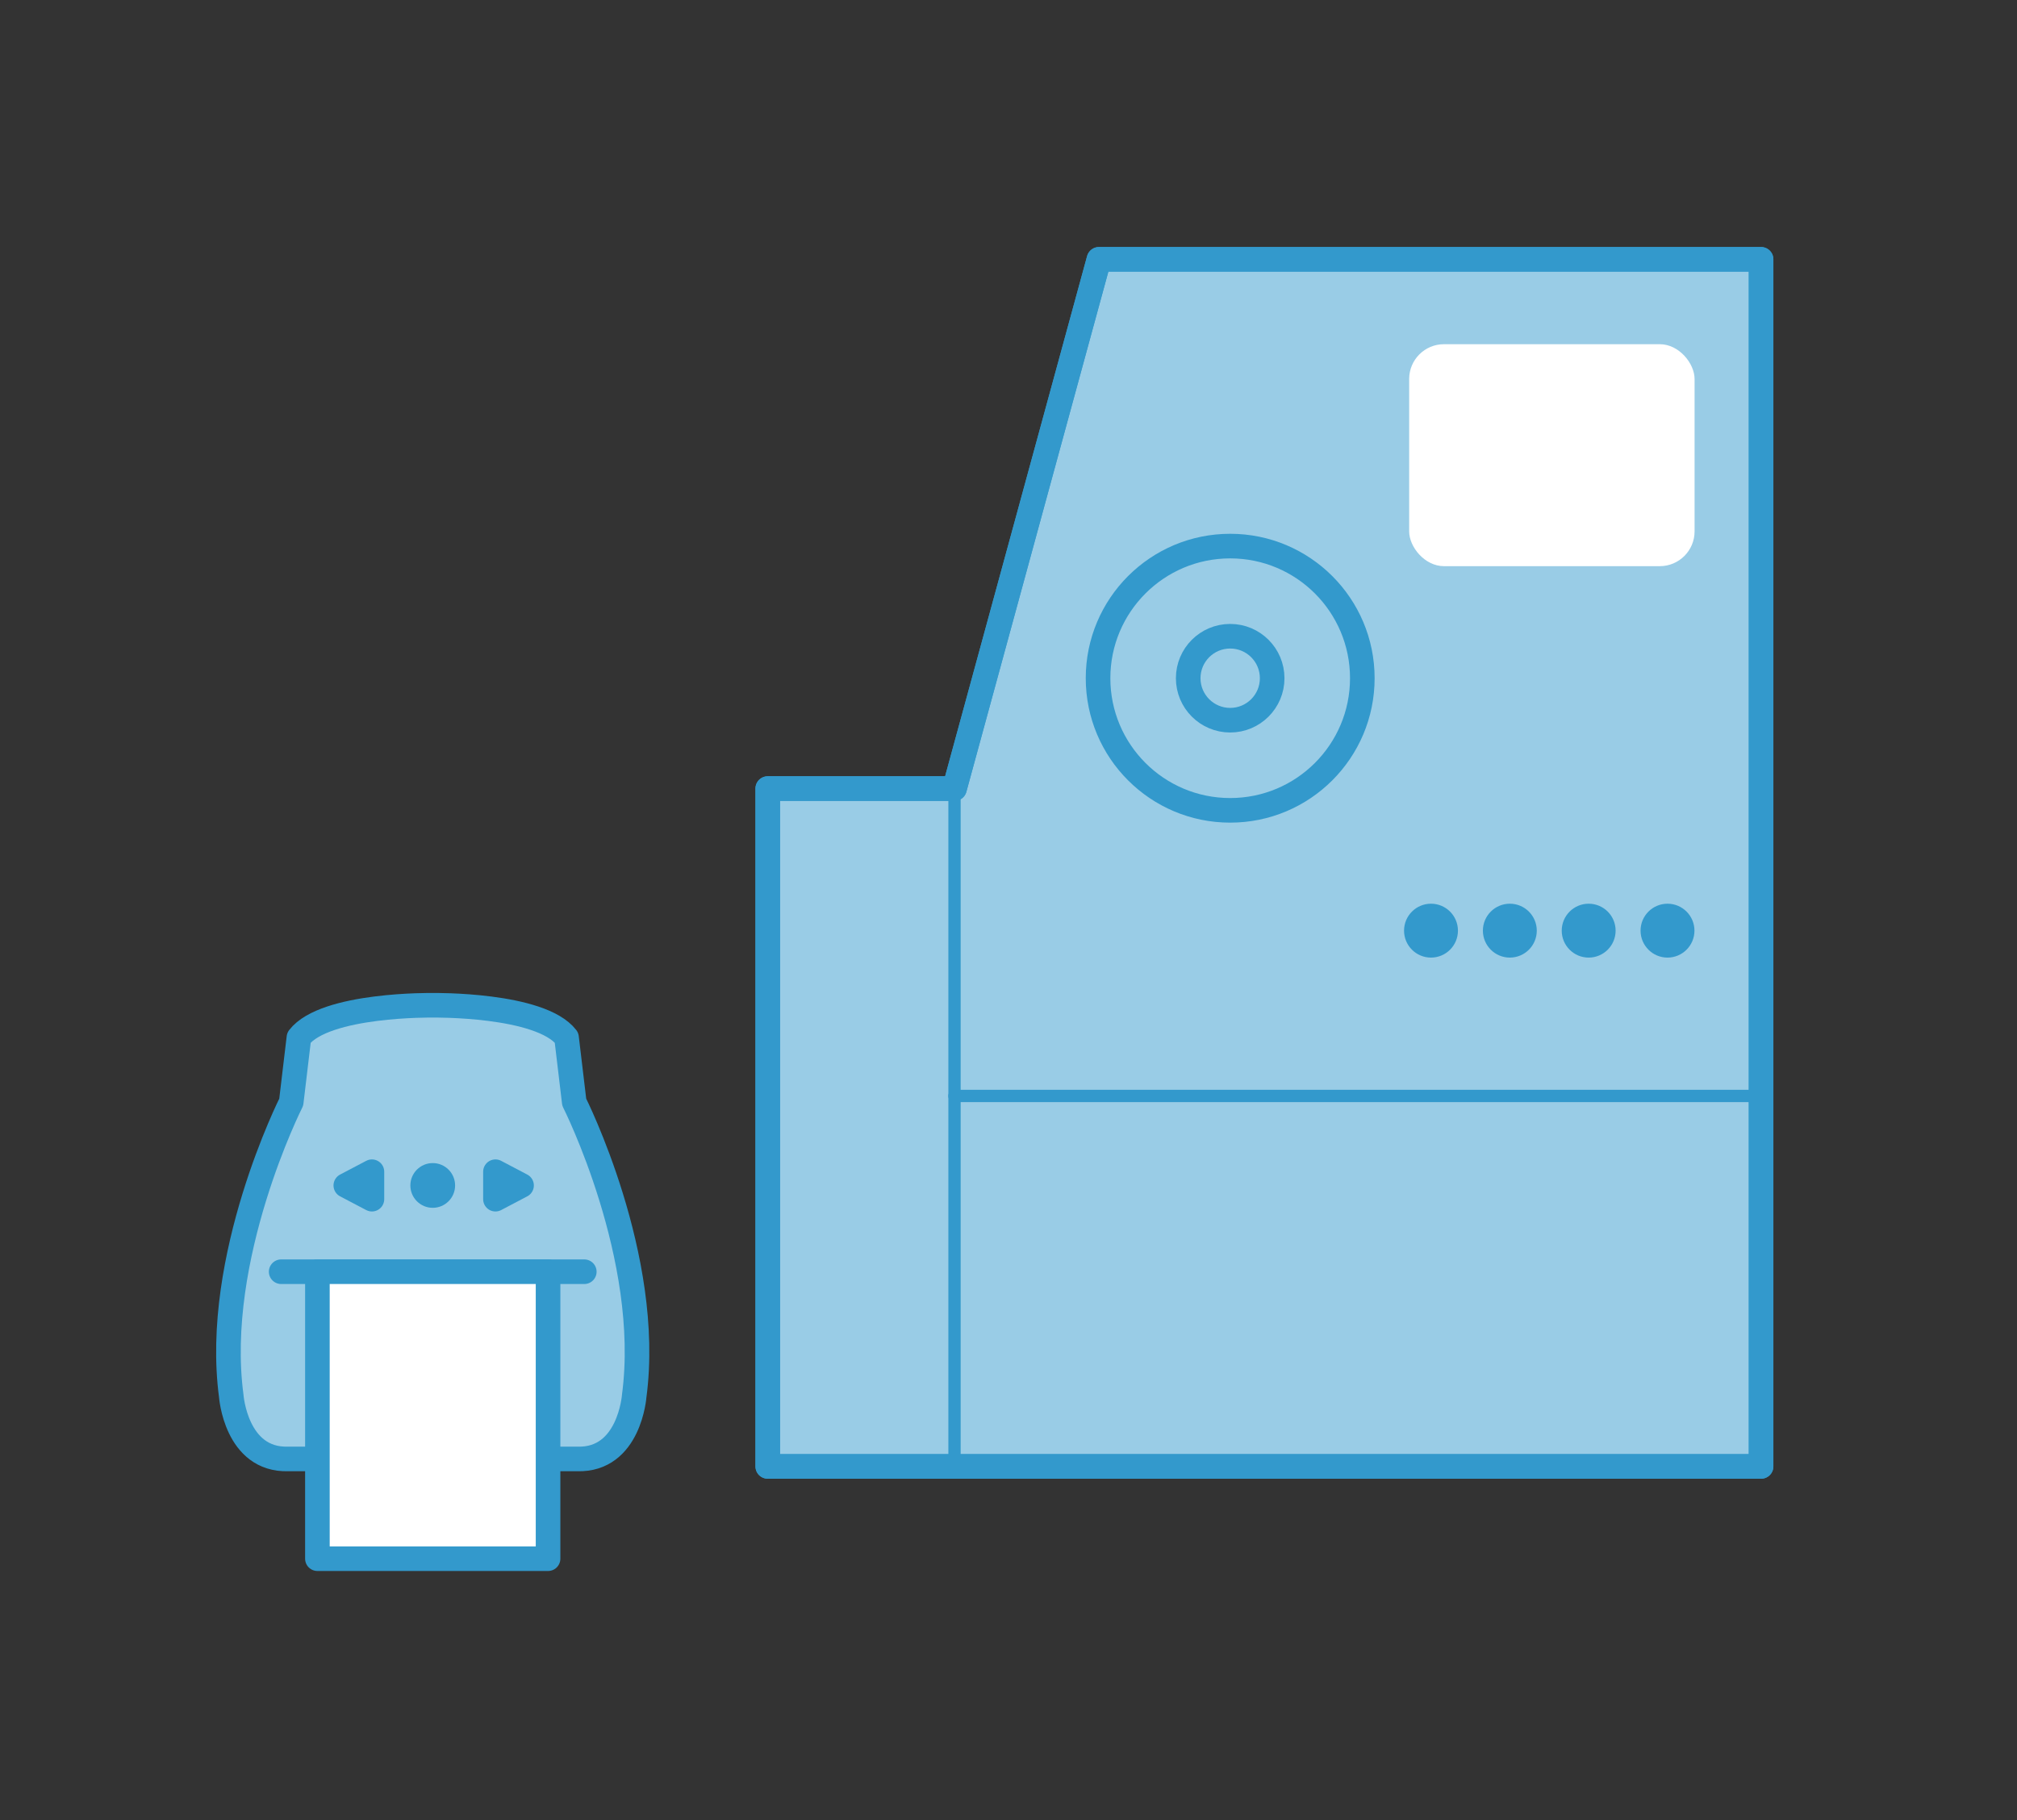 <?xml version="1.0" encoding="UTF-8"?>
<svg id="beeld" xmlns="http://www.w3.org/2000/svg" viewBox="0 0 164 148">
  <rect x="0" y="0" width="164" height="148" fill="#333333" stroke="none"/>
  <defs>
    <style>
      .cls-1, .cls-2, .cls-3, .cls-4, .cls-5 {
        stroke: #39c;
        stroke-linecap: round;
        stroke-linejoin: round;
      }

      .cls-1, .cls-5 {
        fill: none;
      }

      .cls-2 {
        fill: #99cce6;
      }

      .cls-2, .cls-3, .cls-4, .cls-5 {
        stroke-width: 2px;
      }

      .cls-6, .cls-4 {
        fill: #fff;
      }

      .cls-7, .cls-3 {
        fill: #39c;
      }
    </style>
  </defs>
  <polygon class="cls-2" points="143.191 54.146 143.191 21.087 89.356 21.087 77.61 64.122 62.425 64.122 62.425 119.242 143.191 119.242 143.191 54.146 143.191 54.146"/>
  <line class="cls-1" x1="77.61" y1="64.122" x2="77.61" y2="119.242"/>
  <polygon class="cls-5" points="143.191 21.087 89.356 21.087 77.61 64.122 62.425 64.122 62.425 119.242 143.191 119.242 143.191 21.087"/>
  <line class="cls-1" x1="77.601" y1="89.118" x2="143.182" y2="89.118"/>
  <circle class="cls-2" cx="100.025" cy="55.149" r="10.744"/>
  <circle class="cls-2" cx="100.025" cy="55.149" r="3.414"/>
  <rect class="cls-6" x="114.578" y="27.989" width="23.206" height="18.049" rx="2.829" ry="2.829"/>
  <circle class="cls-7" cx="116.353" cy="75.676" r="2.191"/>
  <circle class="cls-7" cx="122.763" cy="75.676" r="2.191"/>
  <circle class="cls-7" cx="129.173" cy="75.676" r="2.191"/>
  <circle class="cls-7" cx="135.583" cy="75.676" r="2.191"/>
  <path class="cls-2" d="M46.94,118.634c4.252,.125,4.627-5.127,4.627-5.127,1.501-11.255-4.877-23.885-4.877-23.885l-.625-5.252c-2.126-2.751-10.88-2.626-10.88-2.626,0,0-8.754-.125-10.88,2.626l-.625,5.252s-6.378,12.63-4.877,23.885c0,0,.375,5.252,4.627,5.127h23.51Z"/>
  <line class="cls-5" x1="22.861" y1="103.41" x2="47.508" y2="103.41"/>
  <circle class="cls-7" cx="35.185" cy="96.395" r="1.819"/>
  <polygon class="cls-3" points="30.241 97.511 28.117 96.395 30.241 95.279 30.241 97.511"/>
  <polygon class="cls-3" points="40.284 97.511 42.407 96.395 40.284 95.279 40.284 97.511"/>
  <rect class="cls-4" x="25.808" y="103.41" width="18.754" height="23.335"/>
</svg>